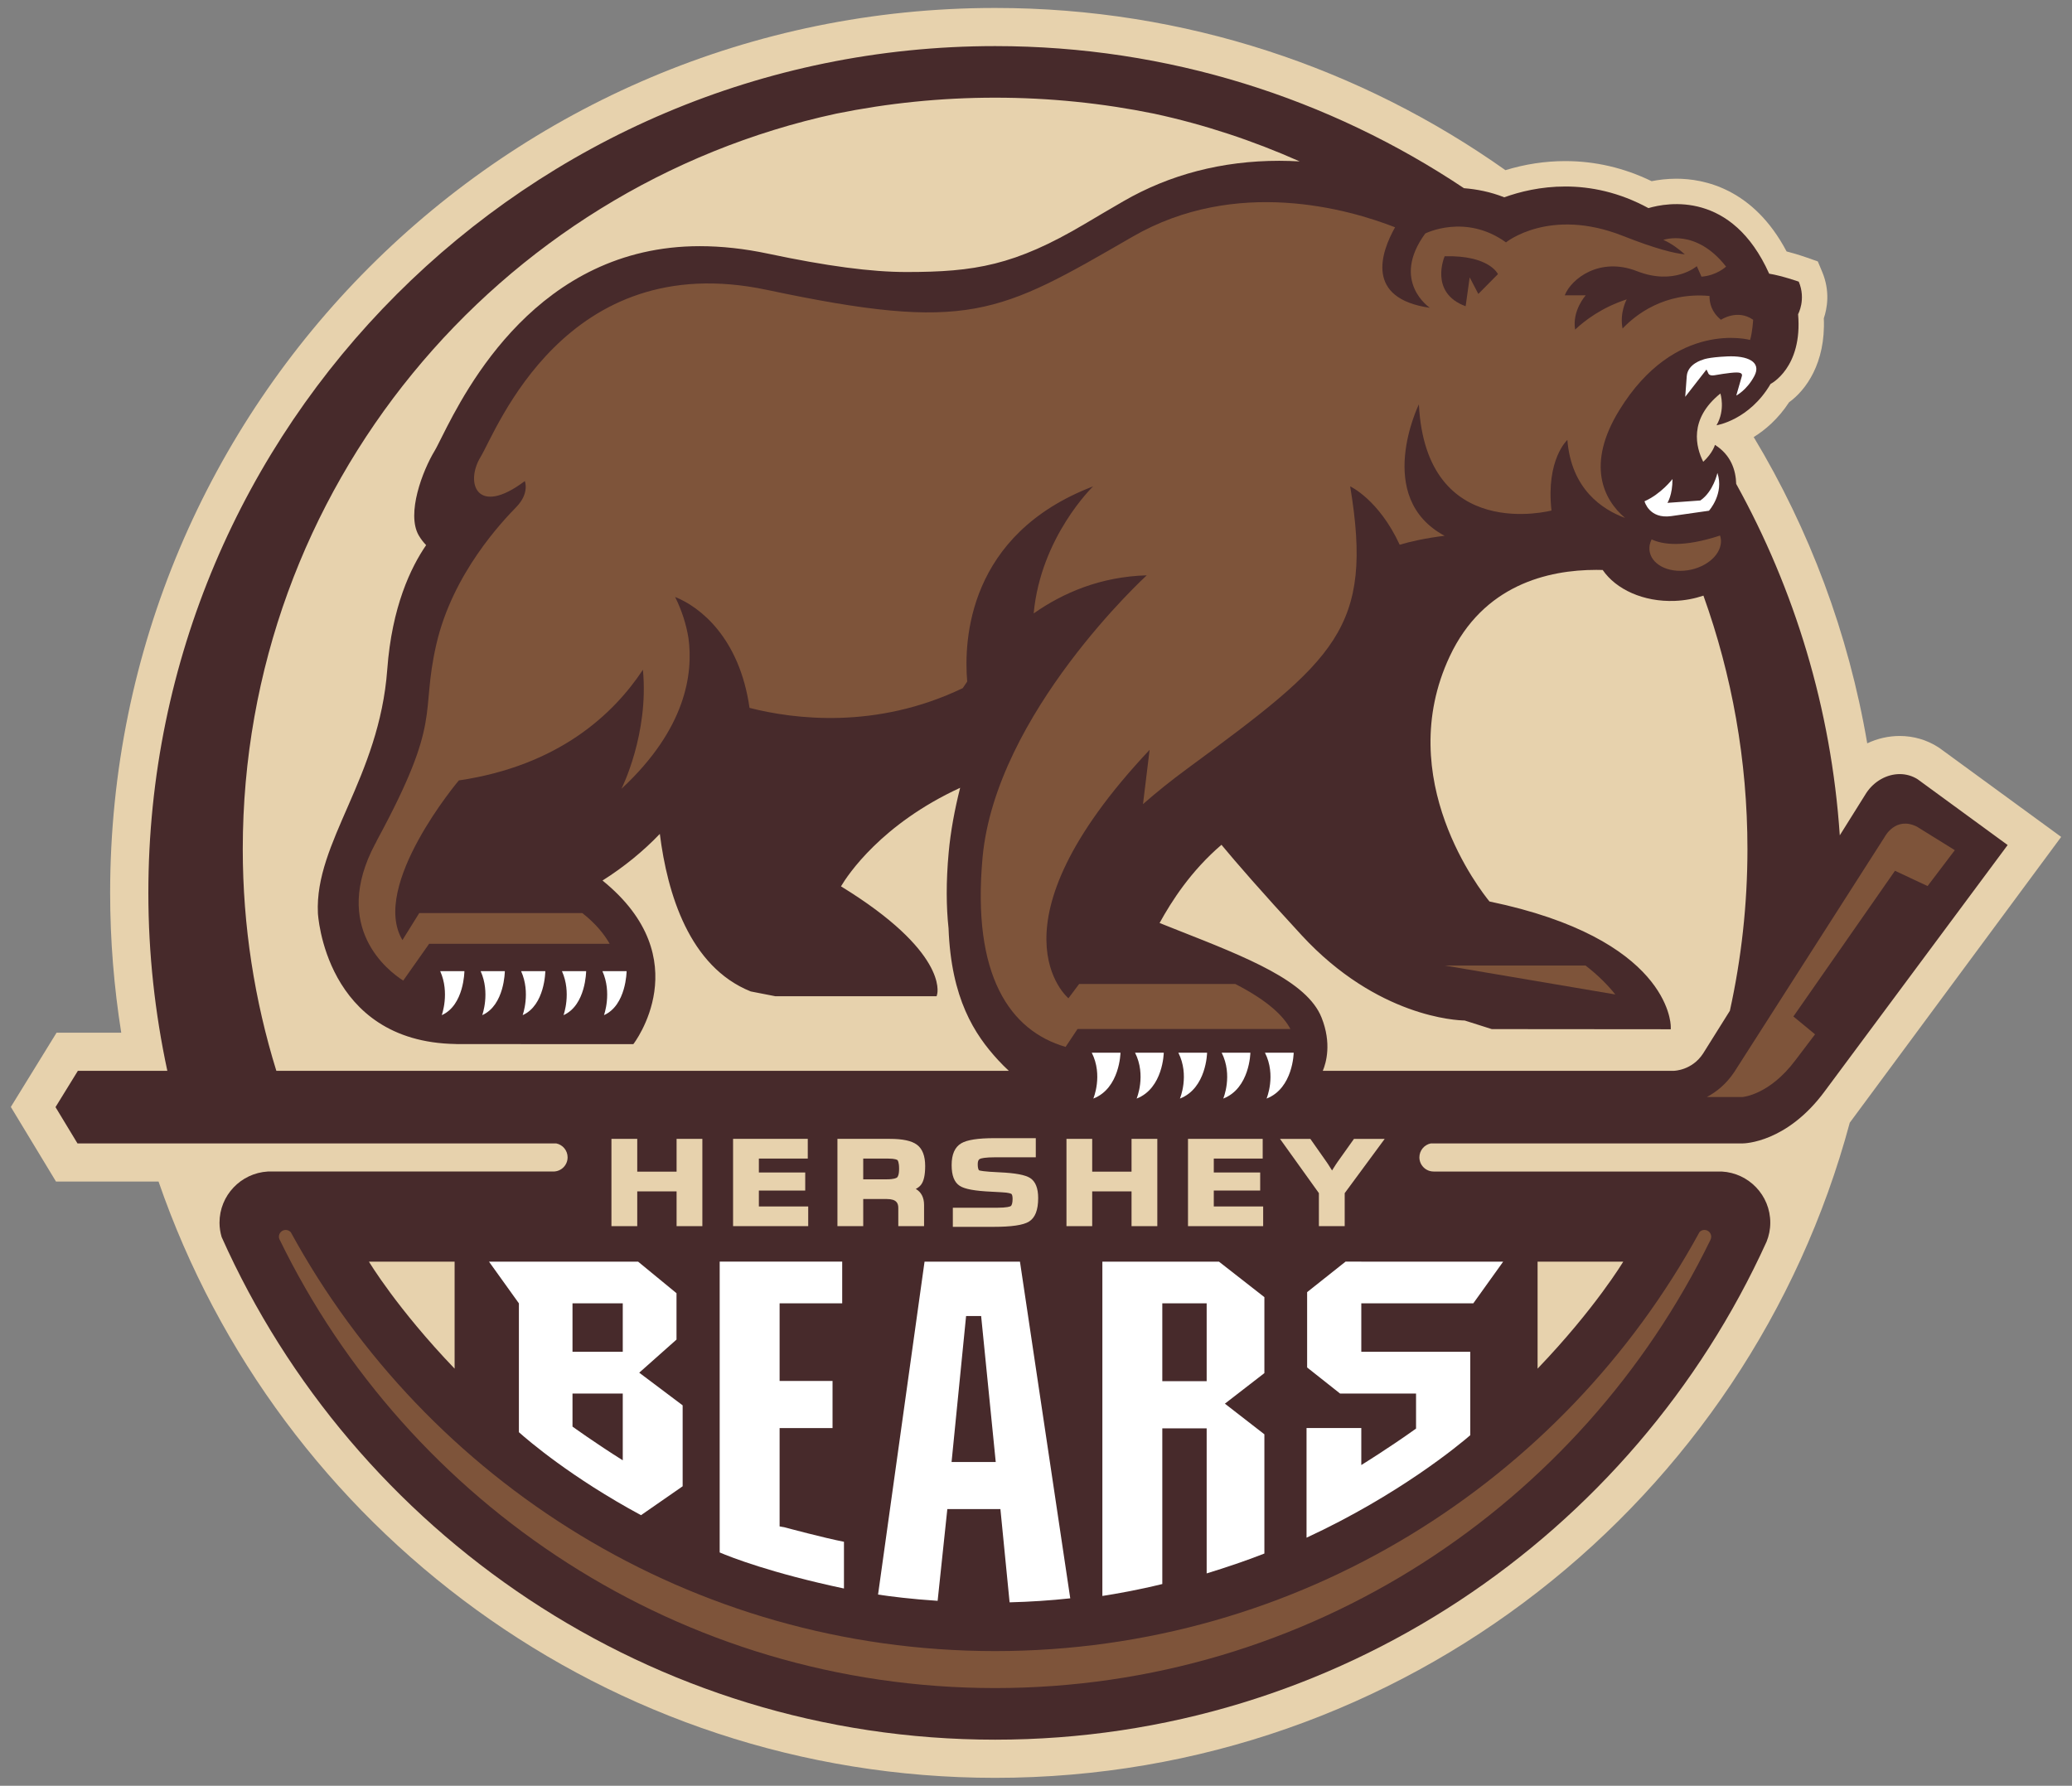 <?xml version="1.0" encoding="UTF-8" standalone="no"?>
<!-- Created with Inkscape (http://www.inkscape.org/) -->
<svg xmlns:dc="http://purl.org/dc/elements/1.1/" xmlns:cc="http://creativecommons.org/ns#" xmlns:rdf="http://www.w3.org/1999/02/22-rdf-syntax-ns#" xmlns:svg="http://www.w3.org/2000/svg" xmlns="http://www.w3.org/2000/svg" xmlns:sodipodi="http://sodipodi.sourceforge.net/DTD/sodipodi-0.dtd" xmlns:inkscape="http://www.inkscape.org/namespaces/inkscape" width="210" height="181" viewBox="0 0 210 181" id="svg3746" version="1.1" inkscape:version="0.91 r13725" sodipodi:docname="hershey bears.svg">
  <rect x="0" y="0" width="210" height="181" fill="#808080" stroke="none"/>
  <defs id="defs3748">
    <clipPath id="clipPath3364">
      <path inkscape:connector-curvature="0" id="path3366" d="m 306,234.246 166.243,0 0,143.509 -166.243,0 0,-143.509 z"></path>
    </clipPath>
  </defs>
  <g inkscape:label="Layer 1" inkscape:groupmode="layer" id="layer1" transform="translate(0,-871.362)">
    <g id="g3368" transform="matrix(1.25,0,0,-1.25,208.903,956.187)">
      <path d="m 0,0 -9.812,7.167 -0.147,0.101 c -0.926,0.599 -2.012,0.916 -3.13,0.916 -0.92,0 -1.817,-0.208 -2.634,-0.596 l -0.002,-0.002 c -1.524,8.951 -4.693,17.34 -9.205,24.834 0.942,0.583 1.982,1.47 2.868,2.822 1.338,0.964 2.974,3.152 2.817,6.808 0.268,0.792 0.53,2.191 -0.134,3.77 l -0.352,0.841 -0.861,0.304 c -0.11,0.039 -0.84,0.293 -1.673,0.508 -2.694,5.104 -6.704,5.896 -8.932,5.896 -0.768,0 -1.45,-0.089 -2.01,-0.2 -2.228,1.082 -4.58,1.629 -7.002,1.629 -1.634,0 -3.256,-0.248 -4.84,-0.733 l -0.009,-0.004 c -11.696,8.274 -25.964,13.153 -41.38,13.153 -39.629,0 -71.754,-32.126 -71.754,-71.755 0,-3.857 0.313,-7.642 0.899,-11.335 l -5.243,0 -3.708,-6.019 3.662,-6.05 8.315,0 c 9.706,-28.132 36.398,-48.35 67.829,-48.35 33.181,0 61.09,22.53 69.296,53.121 L 0,0 Z" style="fill:#e7d2ad;fill-opacity:1;fill-rule:nonzero;stroke:none" id="path3370" inkscape:connector-curvature="0"></path>
    </g>
    <g id="g3372" transform="matrix(1.25,0,0,-1.25,169.631,979.895)">
      <path d="m 0,0 -28.451,0 c 0.271,0.645 0.732,2.23 -0.1,4.316 -1.171,2.956 -6.013,4.861 -11.62,7.069 -0.496,0.195 -1.006,0.4 -1.513,0.601 0.99,1.799 2.54,4.214 5.016,6.341 1.194,-1.439 3.212,-3.772 6.509,-7.342 6.131,-6.634 12.581,-6.896 13.211,-6.905 l 2.2,-0.698 14.512,-0.012 -0.002,0.233 c -0.002,0.289 -0.219,7.12 -14.698,10.128 -0.671,0.816 -7.884,9.942 -3.225,19.872 2.719,5.798 7.963,7.015 11.883,7.015 0.176,0 0.35,-0.002 0.521,-0.008 1.078,-1.574 3.306,-2.606 5.848,-2.507 0.823,0.032 1.604,0.185 2.32,0.427 C 4.716,32.106 5.98,25.191 5.98,17.982 5.98,13.48 5.486,9.094 4.555,4.869 L 2.382,1.401 C 1.489,0.035 0.055,0 0,0 m -113.299,0 c -1.76,5.689 -2.722,11.724 -2.722,17.982 0,29.221 20.651,53.703 48.123,59.63 4.163,0.847 8.469,1.294 12.877,1.294 4.41,0 8.715,-0.447 12.878,-1.294 4.11,-0.886 8.061,-2.202 11.818,-3.873 -0.542,0.029 -1.091,0.049 -1.653,0.049 -4.622,0 -8.88,-1.106 -12.653,-3.287 -1.129,-0.652 -2.17,-1.268 -3.145,-1.846 -5.653,-3.345 -8.885,-3.885 -14.432,-3.885 -2.859,0 -6.434,0.474 -11.253,1.494 -1.89,0.4 -3.744,0.602 -5.511,0.602 -13.13,0 -18.985,-11.644 -20.908,-15.47 l -0.262,-0.517 c -0.127,-0.253 -0.229,-0.454 -0.312,-0.591 -0.992,-1.63 -2.314,-5.112 -1.3,-6.873 0.168,-0.289 0.372,-0.552 0.6,-0.79 -1.241,-1.805 -2.778,-5.003 -3.151,-10.076 -0.648,-8.824 -5.894,-13.995 -5.624,-19.76 0,0 0.527,-10.439 11.163,-10.615 0.035,-0.003 0.08,-0.007 0.103,-0.007 l 0.138,0 c 0.007,0 0.015,-0.002 0.023,-0.002 l -0.001,0.002 14.138,-0.004 0.009,0.021 0.006,-0.019 c 0,0 5.359,6.902 -2.503,13.265 1.745,1.101 3.308,2.38 4.648,3.781 0.609,-4.846 2.393,-10.775 7.369,-12.774 l 1.996,-0.389 13.077,0 0.045,0.171 c 0.037,0.141 0.805,3.463 -7.799,8.739 0.545,0.919 3.271,5.047 9.662,7.991 -0.449,-1.774 -0.777,-3.561 -0.93,-5.242 -0.22,-2.399 -0.198,-4.415 -0.011,-6.147 0.211,-5.702 2.099,-8.606 4.024,-10.694 C -54.489,0.558 -54.2,0.273 -53.907,0 l -59.392,0 z M 19.784,23.638 c -0.429,0.275 -0.933,0.422 -1.455,0.422 -1.046,0 -2.079,-0.579 -2.706,-1.522 l -2.156,-3.444 c -0.695,10.28 -3.663,19.942 -8.399,28.496 -0.032,1.104 -0.414,2.339 -1.723,3.165 0,0 -0.166,-0.644 -0.949,-1.372 -0.583,1.155 -1.209,3.444 1.391,5.537 0,0 0.424,-1.311 -0.315,-2.577 0,0 2.659,0.412 4.384,3.354 0,0 2.606,1.297 2.231,5.654 0,0 0.661,1.19 0.054,2.638 0,0 -1.364,0.479 -2.4,0.647 -3.022,6.734 -8.263,5.767 -9.788,5.316 -4.803,2.615 -9.225,1.766 -11.69,0.876 -1.123,0.445 -2.237,0.658 -3.269,0.739 -10.891,7.273 -23.963,11.522 -38.015,11.522 -37.857,0 -68.655,-30.799 -68.655,-68.657 0,-4.951 0.538,-9.777 1.539,-14.432 l -7.254,0 -1.813,-2.943 1.783,-2.945 38.824,0 c 0.521,-0.108 0.914,-0.569 0.914,-1.126 0,-0.635 -0.515,-1.15 -1.15,-1.15 l 0,-10e-4 -23.158,0 c -2.183,-0.129 -3.916,-1.935 -3.916,-4.148 0,-0.404 0.064,-0.793 0.172,-1.162 10.714,-23.99 34.79,-40.758 62.714,-40.758 27.781,0 51.757,16.59 62.554,40.383 0.191,0.475 0.299,0.991 0.299,1.537 0,2.222 -1.745,4.033 -3.944,4.148 l -23.354,0 0,10e-4 c -0.634,0 -1.152,0.515 -1.152,1.15 0,0.557 0.397,1.021 0.922,1.128 l 25.278,0 c 0.145,0 3.604,0.048 6.695,4.27 l 14.801,19.924 -7.294,5.33 z" style="fill:#472a2b;fill-opacity:1;fill-rule:nonzero;stroke:none" id="path3374" inkscape:connector-curvature="0"></path>
    </g>
    <g id="g3376" transform="matrix(1.25,0,0,-1.25,37.394,999.24)">
      <path d="M 0,0 C 0,0 2.274,-3.801 6.945,-8.674 L 6.945,0 0,0 Z" style="fill:#e7d2ad;fill-opacity:1;fill-rule:nonzero;stroke:none" id="path3378" inkscape:connector-curvature="0"></path>
    </g>
    <g id="g3380" transform="matrix(1.25,0,0,-1.25,164.517,999.24)">
      <path d="m 0,0 -6.945,0 0,-8.672 C -2.274,-3.801 0,0 0,0" style="fill:#e7d2ad;fill-opacity:1;fill-rule:nonzero;stroke:none" id="path3382" inkscape:connector-curvature="0"></path>
    </g>
    <g id="g3384" transform="matrix(1.25,0,0,-1.25,68.573,990.115)">
      <path d="m 0,0 -3.19,0 0,2.659 -2.092,0 0,-7.078 2.092,0 0,2.819 3.19,0 0,-2.819 2.09,0 0,7.078 L 0,2.659 0,0 Z" style="fill:#e7d2ad;fill-opacity:1;fill-rule:nonzero;stroke:none" id="path3386" inkscape:connector-curvature="0"></path>
    </g>
    <g id="g3388" transform="matrix(1.25,0,0,-1.25,76.913,992.029)">
      <path d="m 0,0 3.758,0 0,1.464 -3.758,0 0,1.128 3.965,0 0,1.598 -6.057,0 0,-7.078 6.092,0 0,1.597 -4,0 L 0,0 Z" style="fill:#e7d2ad;fill-opacity:1;fill-rule:nonzero;stroke:none" id="path3390" inkscape:connector-curvature="0"></path>
    </g>
    <g id="g3392" transform="matrix(1.25,0,0,-1.25,87.489,988.789)">
      <path d="M 0,0 2.006,0 C 2.608,0 2.752,-0.105 2.779,-0.127 2.79,-0.142 2.909,-0.264 2.909,-0.824 2.909,-1.33 2.796,-1.488 2.746,-1.531 2.693,-1.575 2.507,-1.683 1.9,-1.683 L 0,-1.683 0,0 Z m 4.688,-2.121 c 0.225,0.293 0.335,0.791 0.335,1.52 C 5.023,0.214 4.8,0.794 4.354,1.124 3.927,1.443 3.205,1.598 2.149,1.598 l -4.24,0 0,-7.078 2.091,0 0,2.2 1.908,0 c 0.825,0 0.935,-0.371 0.935,-0.729 l 0,-1.471 2.09,0 0,1.717 c 0,0.605 -0.231,1.047 -0.672,1.301 0.182,0.094 0.324,0.206 0.427,0.341" style="fill:#e7d2ad;fill-opacity:1;fill-rule:nonzero;stroke:none" id="path3394" inkscape:connector-curvature="0"></path>
    </g>
    <g id="g3396" transform="matrix(1.25,0,0,-1.25,104.403,990.758)">
      <path d="m 0,0 c -0.4,0.254 -1.206,0.403 -2.462,0.46 -1.351,0.059 -1.625,0.14 -1.677,0.164 0,0 -0.107,0.061 -0.107,0.489 0,0.35 0.131,0.413 0.176,0.435 0.1,0.049 0.4,0.132 1.284,0.132 l 3.247,0 0,1.55 -3.355,0 c -1.338,0 -2.222,-0.138 -2.694,-0.42 -0.514,-0.304 -0.774,-0.896 -0.774,-1.758 0,-0.851 0.214,-1.404 0.656,-1.688 0.404,-0.263 1.222,-0.415 2.574,-0.475 l 0.845,-0.047 c 0.591,-0.027 0.745,-0.118 0.769,-0.134 0.048,-0.032 0.098,-0.157 0.098,-0.403 0,-0.306 -0.057,-0.524 -0.15,-0.583 -0.05,-0.034 -0.283,-0.135 -1.151,-0.135 l -3.544,0 0,-1.548 3.297,0 c 1.47,0 2.409,0.139 2.872,0.423 0.505,0.311 0.75,0.936 0.75,1.914 C 0.654,-0.826 0.434,-0.276 0,0" style="fill:#e7d2ad;fill-opacity:1;fill-rule:nonzero;stroke:none" id="path3398" inkscape:connector-curvature="0"></path>
    </g>
    <g id="g3400" transform="matrix(1.25,0,0,-1.25,114.683,990.115)">
      <path d="m 0,0 -3.19,0 0,2.659 -2.086,0 0,-7.078 2.086,0 0,2.819 3.19,0 0,-2.819 2.09,0 0,7.078 L 0,2.659 0,0 Z" style="fill:#e7d2ad;fill-opacity:1;fill-rule:nonzero;stroke:none" id="path3402" inkscape:connector-curvature="0"></path>
    </g>
    <g id="g3404" transform="matrix(1.25,0,0,-1.25,123.019,992.029)">
      <path d="m 0,0 3.762,0 0,1.464 -3.762,0 0,1.128 3.965,0 0,1.598 -6.056,0 0,-7.078 6.094,0 0,1.597 L 0,-1.291 0,0 Z" style="fill:#e7d2ad;fill-opacity:1;fill-rule:nonzero;stroke:none" id="path3406" inkscape:connector-curvature="0"></path>
    </g>
    <g id="g3408" transform="matrix(1.25,0,0,-1.25,137.227,986.792)">
      <path d="m 0,0 -1.305,-1.835 c -0.09,-0.122 -0.209,-0.306 -0.356,-0.542 l -0.117,-0.185 -0.113,0.179 c -0.167,0.266 -0.283,0.448 -0.354,0.542 L -3.538,0 l -2.46,0 3.153,-4.399 0,-2.679 2.093,0 0,2.677 L 2.492,0 0,0 Z" style="fill:#e7d2ad;fill-opacity:1;fill-rule:nonzero;stroke:none" id="path3410" inkscape:connector-curvature="0"></path>
    </g>
    <g id="g3412" transform="matrix(1.25,0,0,-1.25,173.432,996.71)">
      <path d="m 0,0 c 0,0.306 -0.247,0.551 -0.551,0.551 -0.156,0 -0.293,-0.065 -0.394,-0.17 -11.038,-20.224 -32.499,-33.979 -57.116,-33.979 -24.61,0 -46.066,13.746 -57.106,33.962 -0.101,0.115 -0.248,0.187 -0.412,0.187 -0.305,0 -0.552,-0.245 -0.552,-0.551 0,-0.068 0.016,-0.131 0.039,-0.193 10.455,-21.528 32.537,-36.403 58.031,-36.403 25.468,0 47.531,14.845 58,36.337 l -0.002,0.002 C -0.023,-0.179 0,-0.092 0,0" style="fill:#7e543a;fill-opacity:1;fill-rule:nonzero;stroke:none" id="path3414" inkscape:connector-curvature="0"></path>
    </g>
    <g id="g3416" transform="matrix(1.25,0,0,-1.25,192.059,959.62)">
      <path d="m 0,0 2.643,-1.239 2.208,2.91 -3.079,1.91 C 0.042,4.441 -0.83,2.755 -0.83,2.755 l -12.211,-19.089 c -0.656,-0.978 -1.45,-1.603 -2.211,-2.009 l 2.891,0 c 0.026,0.006 2.173,0.155 4.294,2.991 l 1.586,2.092 -1.756,1.446 L 0,0 Z" style="fill:#7e543a;fill-opacity:1;fill-rule:nonzero;stroke:none" id="path3418" inkscape:connector-curvature="0"></path>
    </g>
    <g id="g3420" transform="matrix(1.25,0,0,-1.25,58.024,1012.603)">
      <path d="m 0,0 4.075,0 0,-5.414 C 1.869,-4.033 0,-2.681 0,-2.681 L 0,0 Z m 4.075,3.383 -4.075,0 0,3.929 4.075,0 0,-3.929 z m 4.358,0.992 0,3.759 -3.115,2.56 -12.087,-0.002 2.423,-3.38 0,-10.448 c 0.722,-0.644 4.259,-3.687 9.901,-6.728 l 3.376,2.343 0,6.563 L 5.41,1.69 8.433,4.375 Z" style="fill:#ffffff;fill-opacity:1;fill-rule:nonzero;stroke:none" id="path3422" inkscape:connector-curvature="0"></path>
    </g>
    <g id="g3424" transform="matrix(1.25,0,0,-1.25,79.014,1026.07)">
      <path d="m 0,0 0,7.971 4.292,0 0,3.821 -4.292,0 0,6.295 5.075,0 0,3.382 -9.933,0 0,-23.582 c 0.891,-0.38 4.168,-1.67 10.076,-2.923 l 0,3.789 C 3.569,-0.925 0.59,-0.124 0.455,-0.087 L 0,0 Z" style="fill:#ffffff;fill-opacity:1;fill-rule:nonzero;stroke:none" id="path3426" inkscape:connector-curvature="0"></path>
    </g>
    <g id="g3428" transform="matrix(1.25,0,0,-1.25,96.443,1019.543)">
      <path d="m 0,0 1.177,11.836 1.22,0 L 3.581,0 0,0 Z m -2.191,16.246 -3.77,-26.996 c 1.013,-0.153 2.696,-0.367 4.831,-0.507 l 0.786,7.438 4.304,0 0.745,-7.56 c 1.671,0.043 3.324,0.151 4.918,0.325 l -4.078,27.3 -7.736,0 z" style="fill:#ffffff;fill-opacity:1;fill-rule:nonzero;stroke:none" id="path3430" inkscape:connector-curvature="0"></path>
    </g>
    <path d="m 122.297,1011.353 -4.496,0 0,-7.891 4.496,0 0,7.891 z m -10.571,-12.117 0,33.884 c 1.377,-0.214 3.594,-0.6 6.075,-1.209 l 0,-15.781 4.496,0 0,14.705 c 1.996,-0.613 4.014,-1.292 5.85,-2.015 l 0,-12.084 -4.003,-3.106 4.003,-3.097 0,-7.699 -4.604,-3.598 -11.818,0 z" style="fill:#ffffff;fill-opacity:1;fill-rule:nonzero;stroke:none" id="path3432" inkscape:connector-curvature="0"></path>
    <g id="g3434" transform="matrix(1.25,0,0,-1.25,136.373,999.235)">
      <path d="m 0,0 -3.115,-2.473 0,-6.109 2.669,-2.112 6.162,0 0,-2.843 C 3.536,-15.1 1.277,-16.493 1.277,-16.493 l 0,3 -4.44,0 0,-8.891 c 7.502,3.477 12.397,7.551 13.275,8.309 l 0,6.765 -8.835,0 0,3.928 9.081,0 2.422,3.38 L 0,0 Z" style="fill:#ffffff;fill-opacity:1;fill-rule:nonzero;stroke:none" id="path3436" inkscape:connector-curvature="0"></path>
    </g>
    <g id="g3438" transform="matrix(1.25,0,0,-1.25,163.714,972.155)">
      <path d="m 0,0 c -0.599,0.75 -1.381,1.546 -2.417,2.348 l -11.43,0 L 0,0 Z" style="fill:#7e543a;fill-opacity:1;fill-rule:nonzero;stroke:none" id="path3440" inkscape:connector-curvature="0"></path>
    </g>
    <g id="g3442" transform="matrix(1.25,0,0,-1.25,128.204,978.057)">
      <path d="M 0,0 C 0.928,-1.834 0.131,-3.721 0.131,-3.721 2.289,-2.884 2.331,0 2.331,0 L 0,0 Z" style="fill:#ffffff;fill-opacity:1;fill-rule:nonzero;stroke:none" id="path3444" inkscape:connector-curvature="0"></path>
    </g>
    <g id="g3446" transform="matrix(1.25,0,0,-1.25,123.817,978.057)">
      <path d="M 0,0 C 0.927,-1.834 0.129,-3.721 0.129,-3.721 2.287,-2.884 2.328,0 2.328,0 L 0,0 Z" style="fill:#ffffff;fill-opacity:1;fill-rule:nonzero;stroke:none" id="path3448" inkscape:connector-curvature="0"></path>
    </g>
    <g id="g3450" transform="matrix(1.25,0,0,-1.25,119.427,978.057)">
      <path d="M 0,0 C 0.928,-1.834 0.128,-3.721 0.128,-3.721 2.286,-2.884 2.33,0 2.33,0 L 0,0 Z" style="fill:#ffffff;fill-opacity:1;fill-rule:nonzero;stroke:none" id="path3452" inkscape:connector-curvature="0"></path>
    </g>
    <g id="g3454" transform="matrix(1.25,0,0,-1.25,115.038,978.057)">
      <path d="M 0,0 C 0.927,-1.834 0.129,-3.721 0.129,-3.721 2.285,-2.884 2.329,0 2.329,0 L 0,0 Z" style="fill:#ffffff;fill-opacity:1;fill-rule:nonzero;stroke:none" id="path3456" inkscape:connector-curvature="0"></path>
    </g>
    <g id="g3458" transform="matrix(1.25,0,0,-1.25,110.651,978.057)">
      <path d="M 0,0 C 0.929,-1.834 0.127,-3.721 0.127,-3.721 2.285,-2.884 2.329,0 2.329,0 L 0,0 Z" style="fill:#ffffff;fill-opacity:1;fill-rule:nonzero;stroke:none" id="path3460" inkscape:connector-curvature="0"></path>
    </g>
    <g id="g3462" transform="matrix(1.25,0,0,-1.25,61.054,969.792)">
      <path d="M 0,0 C 0.792,-1.758 0.128,-3.568 0.128,-3.568 1.941,-2.764 1.963,0 1.963,0 L 0,0 Z" style="fill:#ffffff;fill-opacity:1;fill-rule:nonzero;stroke:none" id="path3464" inkscape:connector-curvature="0"></path>
    </g>
    <g id="g3466" transform="matrix(1.25,0,0,-1.25,56.954,969.792)">
      <path d="M 0,0 C 0.791,-1.758 0.128,-3.568 0.128,-3.568 1.941,-2.764 1.962,0 1.962,0 L 0,0 Z" style="fill:#ffffff;fill-opacity:1;fill-rule:nonzero;stroke:none" id="path3468" inkscape:connector-curvature="0"></path>
    </g>
    <g id="g3470" transform="matrix(1.25,0,0,-1.25,52.814,969.792)">
      <path d="M 0,0 C 0.792,-1.758 0.126,-3.568 0.126,-3.568 1.942,-2.764 1.964,0 1.964,0 L 0,0 Z" style="fill:#ffffff;fill-opacity:1;fill-rule:nonzero;stroke:none" id="path3472" inkscape:connector-curvature="0"></path>
    </g>
    <g id="g3474" transform="matrix(1.25,0,0,-1.25,48.712,969.792)">
      <path d="M 0,0 C 0.793,-1.758 0.131,-3.568 0.131,-3.568 1.942,-2.764 1.963,0 1.963,0 L 0,0 Z" style="fill:#ffffff;fill-opacity:1;fill-rule:nonzero;stroke:none" id="path3476" inkscape:connector-curvature="0"></path>
    </g>
    <g id="g3478" transform="matrix(1.25,0,0,-1.25,44.614,969.792)">
      <path d="M 0,0 C 0.79,-1.758 0.127,-3.568 0.127,-3.568 1.942,-2.764 1.963,0 1.963,0 L 0,0 Z" style="fill:#ffffff;fill-opacity:1;fill-rule:nonzero;stroke:none" id="path3480" inkscape:connector-curvature="0"></path>
    </g>
    <g id="g3482" transform="matrix(1.25,0,0,-1.25,172.587,907.819)">
      <path d="m 0,0 c 0,0 -1.22,-0.321 -1.305,-1.325 l -0.125,-1.685 1.723,2.213 0.138,-0.28 c 0,0 0.052,-0.261 0.497,-0.187 0,0 1.259,0.228 1.812,0.228 0.557,0 0.431,-0.269 0.404,-0.361 l -0.435,-1.51 c 0,0 0.847,0.424 1.465,1.582 C 4.789,-0.166 3.6,0.34 1.984,0.267 0.37,0.194 0,0 0,0" style="fill:#ffffff;fill-opacity:1;fill-rule:nonzero;stroke:none" id="path3484" inkscape:connector-curvature="0"></path>
    </g>
    <g id="g3486" transform="matrix(1.25,0,0,-1.25,169.507,919.917)">
      <path d="m 0,0 c 0,0 -0.912,-1.201 -2.267,-1.802 0,0 0.372,-1.461 2.176,-1.201 l 3.05,0.435 c 0,0 1.248,1.38 0.684,3.065 0,0 -0.313,-1.495 -1.382,-2.234 l -2.67,-0.193 c 0,0 0.416,0.626 0.409,1.93" style="fill:#ffffff;fill-opacity:1;fill-rule:nonzero;stroke:none" id="path3488" inkscape:connector-curvature="0"></path>
    </g>
    <g id="g3490" transform="matrix(1.25,0,0,-1.25,167.392,926.03)">
      <path d="M 0,0 C -0.071,-0.147 -0.124,-0.299 -0.154,-0.455 -0.363,-1.62 0.753,-2.559 2.342,-2.552 3.931,-2.545 5.389,-1.595 5.6,-0.43 5.65,-0.168 5.625,0.082 5.55,0.312 2.552,-0.677 0.882,-0.417 0,0" style="fill:#7e543a;fill-opacity:1;fill-rule:nonzero;stroke:none" id="path3492" inkscape:connector-curvature="0"></path>
    </g>
    <g id="g3494" transform="matrix(1.25,0,0,-1.25,143.806,912.344)">
      <path d="m 0,0 c 0.572,-11.304 10.751,-8.609 10.751,-8.609 -0.46,4.146 1.288,5.724 1.288,5.724 0.319,-3.994 2.834,-5.647 4.677,-6.325 -1.773,1.495 -3.158,4.359 -0.466,8.735 4.541,7.386 10.603,5.696 10.603,5.696 0.195,0.622 0.249,1.636 0.249,1.636 -1.278,0.9 -2.61,0 -2.61,0 -0.764,0.621 -0.935,1.366 -0.928,1.931 -3.675,0.334 -6.026,-1.559 -7.049,-2.64 -0.257,1.296 0.336,2.364 0.336,2.364 -2.007,-0.653 -3.385,-1.698 -4.183,-2.452 -0.26,1.548 0.86,2.779 0.86,2.779 l -1.702,0 c 0.524,1.341 2.827,3.145 5.86,1.958 3.032,-1.186 4.848,0.406 4.848,0.406 l 0.378,-0.85 c 1.236,0.091 1.994,0.814 1.994,0.814 -2.435,3.127 -5.083,2.166 -5.083,2.166 0.678,-0.293 1.314,-0.794 1.742,-1.172 -0.847,0.08 -2.35,0.441 -5.023,1.498 -5.947,2.351 -9.48,-0.526 -9.48,-0.526 -3.286,2.372 -6.546,0.72 -6.546,0.72 -2.838,-3.884 0.375,-6.026 0.375,-6.026 -5.267,0.758 -3.972,4.487 -2.823,6.529 -3.733,1.46 -12.863,4.1 -21.279,-0.761 -10.904,-6.298 -13.28,-7.779 -29.657,-4.313 -16.379,3.467 -21.923,-11.433 -23.207,-13.542 -1.287,-2.111 -0.303,-4.886 3.582,-1.962 0,0 0.405,-0.975 -0.685,-2.099 -1.091,-1.125 -5.165,-5.36 -6.491,-11.147 -1.327,-5.789 0.554,-5.971 -4.779,-15.825 -0.062,-0.115 -0.11,-0.224 -0.169,-0.338 l -0.005,0.003 c -3.617,-6.807 1.093,-10.347 2.271,-11.095 l 2.103,2.983 14.636,0 c -0.429,0.754 -1.118,1.633 -2.215,2.488 l -13.226,0 -1.361,-2.186 c -2.638,4.4 4.572,12.944 4.572,12.944 8.084,1.196 12.534,5.357 14.926,8.975 0.495,-5.193 -1.712,-9.596 -1.739,-9.65 0.012,0.01 0.023,0.021 0.036,0.031 5.186,4.834 5.792,9.303 5.395,12.192 -0.176,1.088 -0.524,2.2 -1.08,3.328 1.998,-0.795 5.218,-3.289 6.032,-8.994 3.595,-0.916 10.261,-1.771 17.289,1.601 0.112,0.172 0.233,0.352 0.36,0.536 -0.284,3.356 0.06,11.941 10.209,15.824 0,0 -4.241,-4.076 -4.819,-10.302 2.396,1.682 5.434,2.982 9.168,3.089 0,0 -12.243,-11.191 -13.313,-22.889 -0.872,-9.563 2.218,-14.034 6.734,-15.348 l 0.968,1.452 17.259,0 c -0.527,1.005 -1.769,2.265 -4.469,3.651 l -12.661,0 -0.867,-1.159 c 0,0 -6.956,5.762 6.581,20.142 l -0.536,-4.401 c 1.052,0.926 2.246,1.89 3.603,2.888 12.039,8.853 15.106,11.34 13.196,22.877 0,0 2.32,-1.064 4.013,-4.731 0.866,0.259 2.117,0.539 3.643,0.725 C -3.699,-7.558 0,0 0,0" style="fill:#7e543a;fill-opacity:1;fill-rule:nonzero;stroke:none" id="path3496" inkscape:connector-curvature="0"></path>
    </g>
    <g id="g3498" transform="matrix(1.25,0,0,-1.25,146.418,897.335)">
      <path d="m 0,0 c 0,0 -1.292,-2.959 1.701,-4.052 l 0.328,2.341 0.701,-1.344 1.591,1.607 C 4.321,-1.448 3.632,0.096 0,0" style="fill:#472a2b;fill-opacity:1;fill-rule:nonzero;stroke:none" id="path3500" inkscape:connector-curvature="0"></path>
    </g>
  </g>
</svg>
